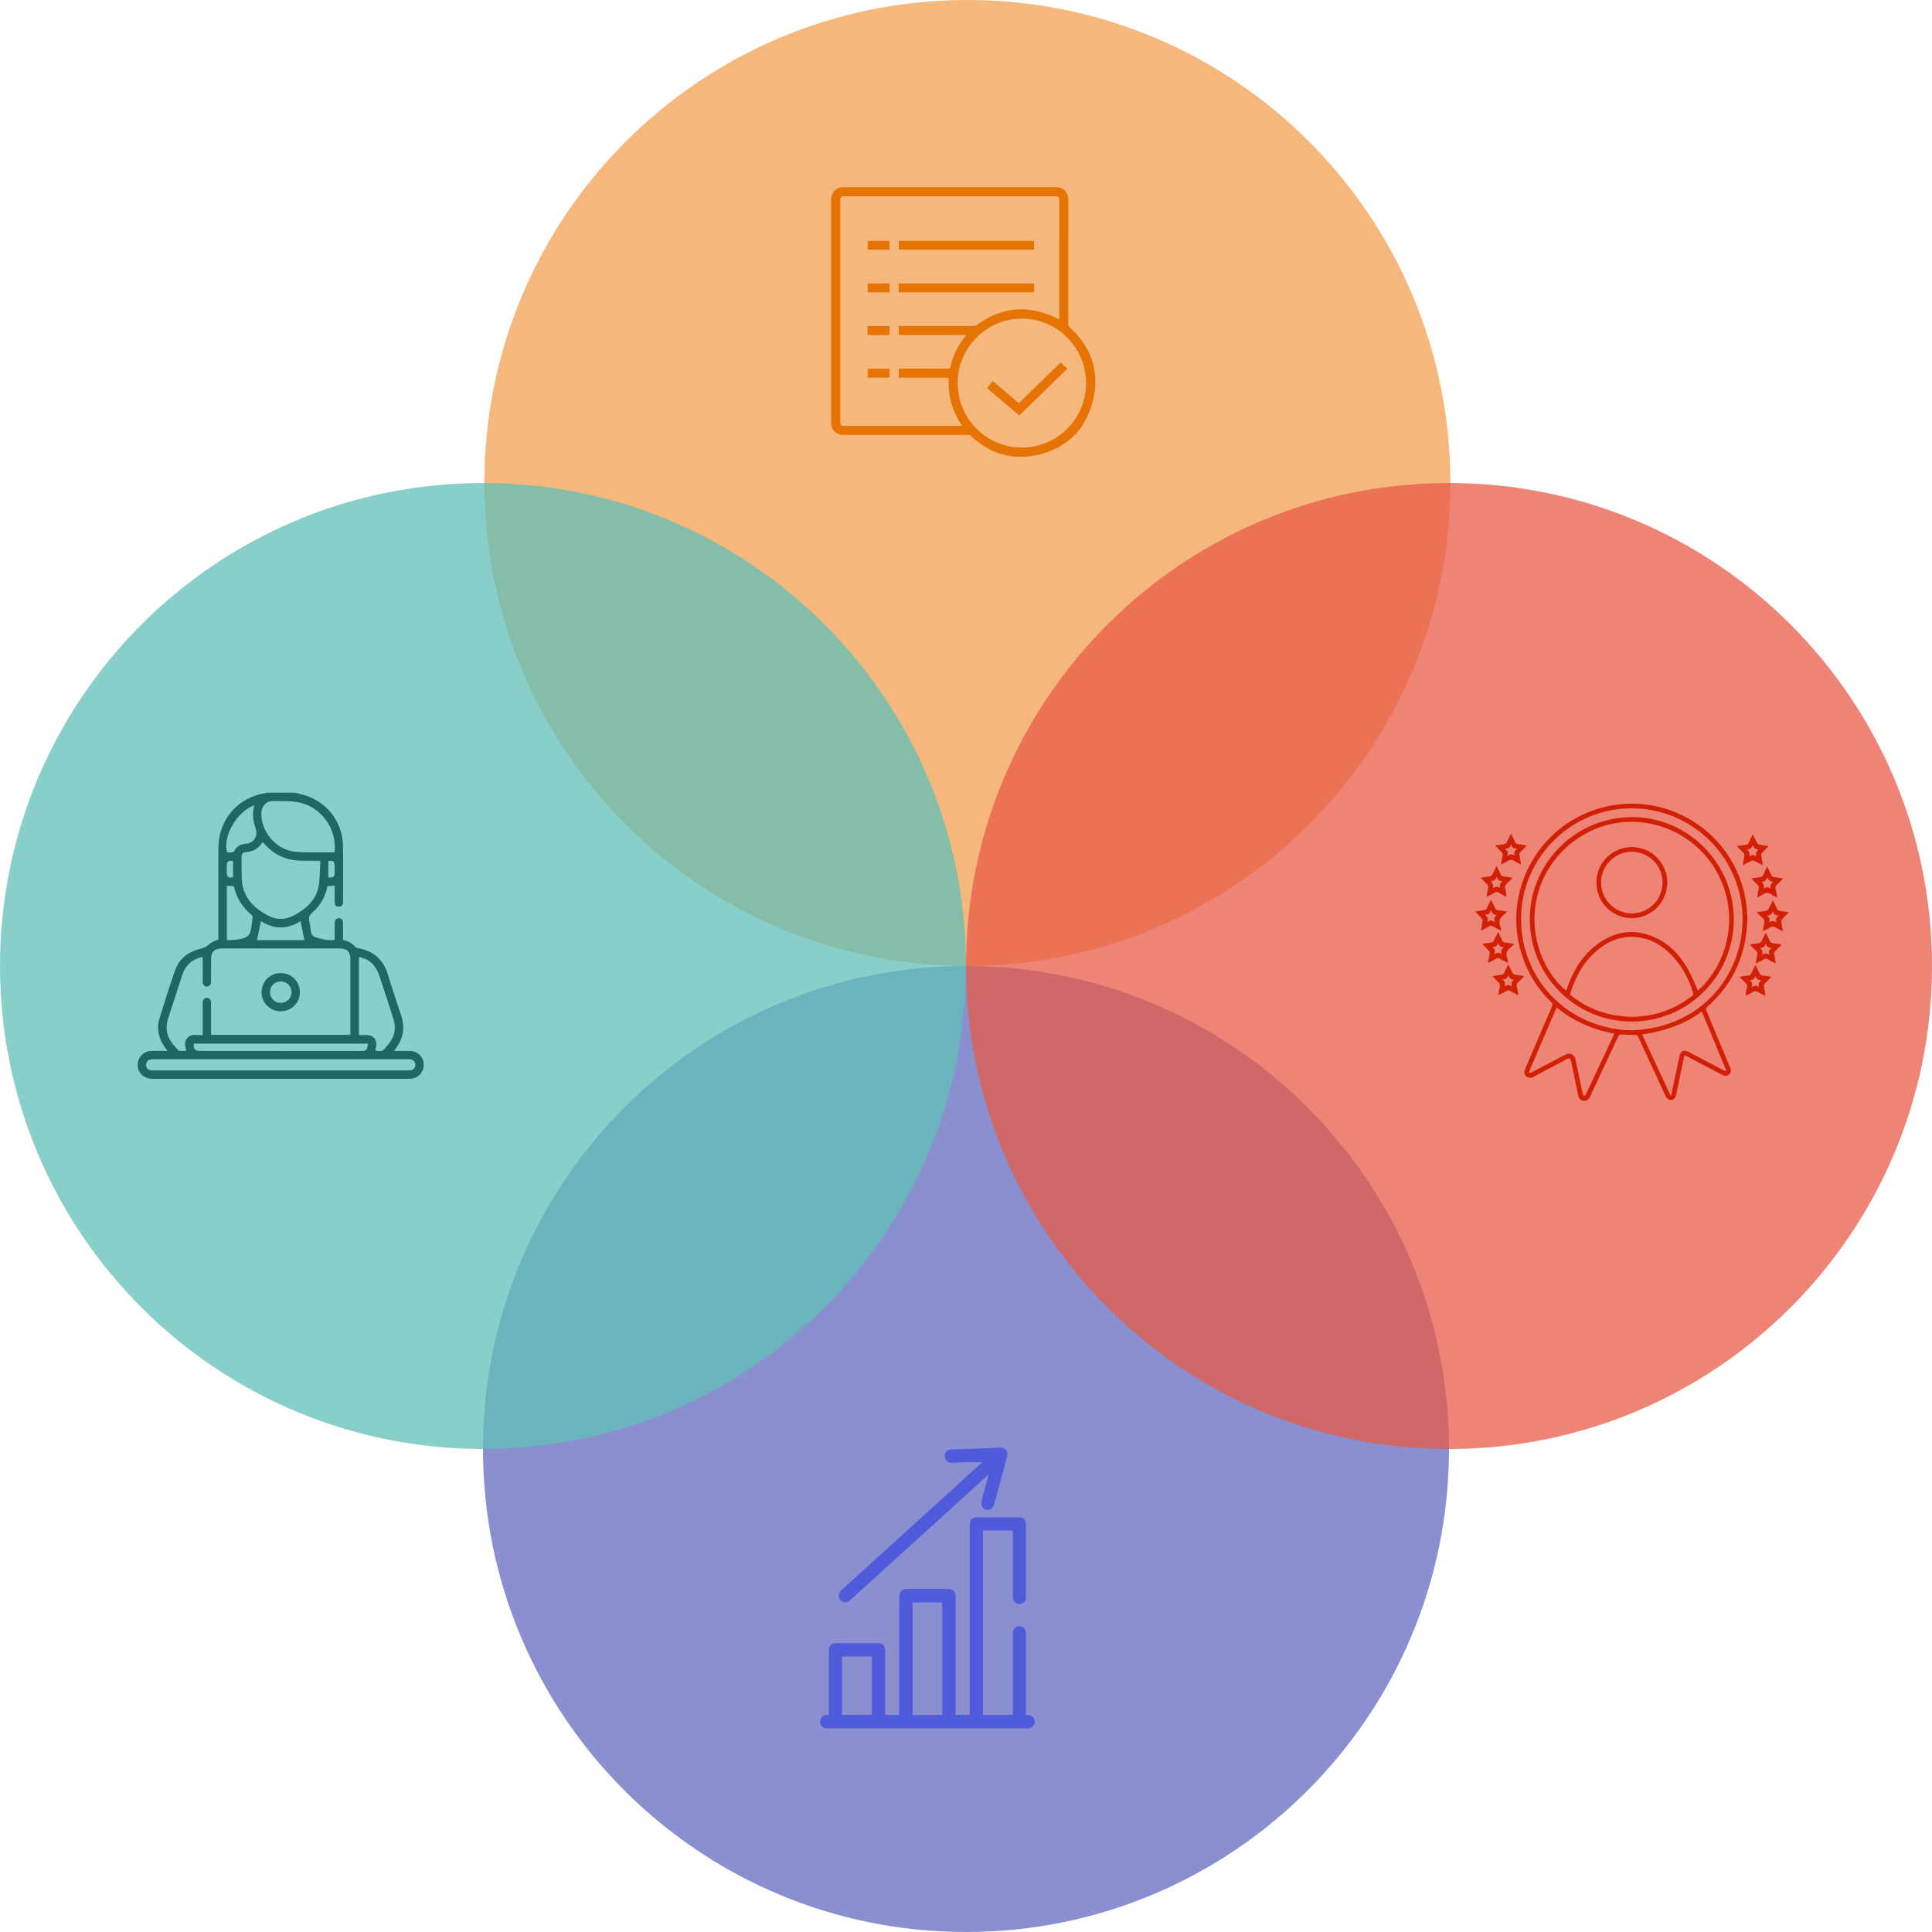 <svg width="351" height="351" viewBox="0 0 351 351" fill="none" xmlns="http://www.w3.org/2000/svg">
<path opacity="0.75" d="M175.749 175.499C224.212 175.499 263.499 136.212 263.499 87.749C263.499 39.287 224.212 0 175.749 0C127.287 0 88 39.287 88 87.749C88 136.212 127.287 175.499 175.749 175.499Z" fill="#F19F4F"/>
<path opacity="0.75" d="M175.499 351C223.962 351 263.249 311.713 263.249 263.251C263.249 214.788 223.962 175.501 175.499 175.501C127.037 175.501 87.75 214.788 87.75 263.251C87.75 311.713 127.037 351 175.499 351Z" fill="#6169BE"/>
<path opacity="0.75" d="M87.749 263.251C136.212 263.251 175.499 223.964 175.499 175.501C175.499 127.039 136.212 87.752 87.749 87.752C39.287 87.752 0 127.039 0 175.501C0 223.964 39.287 263.251 87.749 263.251Z" fill="#61BEB7"/>
<path opacity="0.75" d="M263.249 263.251C311.712 263.251 350.999 223.964 350.999 175.501C350.999 127.039 311.712 87.752 263.249 87.752C214.787 87.752 175.5 127.039 175.5 175.501C175.5 223.964 214.787 263.251 263.249 263.251Z" fill="#E85B47"/>
<g clip-path="url(#clip0_1723_4)">
<path d="M53.443 144C54.016 144.132 54.596 144.239 55.161 144.4C59.264 145.565 62.214 149.268 62.304 153.512C62.378 156.963 62.327 160.416 62.325 163.868C62.325 164.44 62.038 164.746 61.559 164.737C61.092 164.73 60.813 164.416 60.806 163.843C60.795 162.881 60.803 161.919 60.803 160.926L59.498 160.991C59.124 162.89 58.218 164.499 56.779 165.755C56.206 166.255 56.013 166.719 56.194 167.437C56.346 168.04 56.397 168.67 56.493 169.288C56.564 169.742 56.796 170.113 57.233 170.24C58.365 170.571 59.495 170.966 60.8 170.744C60.8 170.251 60.8 169.735 60.8 169.219C60.8 168.712 60.791 168.204 60.804 167.697C60.817 167.135 61.107 166.81 61.568 166.808C62.035 166.806 62.318 167.124 62.323 167.692C62.331 168.706 62.325 169.72 62.325 170.782C63.234 170.939 63.974 171.356 64.57 172.057C64.718 172.231 65.063 172.257 65.325 172.312C68.023 172.872 69.701 174.485 70.494 177.115C71.231 179.557 72.051 181.973 72.856 184.394C73.622 186.695 73.29 188.79 71.744 190.678C71.713 190.718 71.684 190.759 71.657 190.802C71.65 190.814 71.654 190.833 71.646 190.922C72.572 190.922 73.493 190.913 74.415 190.924C75.572 190.939 76.509 191.607 76.863 192.647C77.401 194.231 76.272 195.898 74.598 195.989C74.446 195.998 74.293 195.995 74.141 195.995C58.705 195.995 43.269 195.996 27.833 196C27.149 196 26.518 195.881 25.973 195.452C25.562 195.133 25.26 194.694 25.109 194.196C24.957 193.699 24.964 193.167 25.128 192.673C25.465 191.657 26.368 190.96 27.455 190.93C28.416 190.904 29.377 190.925 30.428 190.925C30.247 190.683 30.118 190.514 29.993 190.343C28.79 188.692 28.401 186.87 29.004 184.916C29.884 182.059 30.799 179.21 31.773 176.384C32.492 174.297 34.017 173.003 36.151 172.45C36.84 172.27 37.462 172.068 38.01 171.539C38.425 171.14 39.057 170.964 39.674 170.647V170.112C39.674 164.765 39.658 159.418 39.674 154.071C39.687 149.251 42.772 145.338 47.379 144.255C47.77 144.163 48.165 144.085 48.558 144.001L53.443 144ZM38.348 188.008H63.651V187.477C63.651 183.061 63.651 178.644 63.651 174.228C63.651 172.923 63.034 172.316 61.71 172.316C54.57 172.314 47.429 172.314 40.288 172.316C38.965 172.316 38.352 172.922 38.35 174.231C38.347 175.601 38.356 176.971 38.345 178.343C38.34 178.897 38.033 179.233 37.58 179.235C37.127 179.236 36.833 178.901 36.826 178.344C36.817 177.668 36.824 176.991 36.824 176.314C36.824 175.509 36.824 174.705 36.824 173.891C35.078 174.137 33.715 175.316 33.122 177.106C32.231 179.801 31.367 182.504 30.495 185.205C30.214 186.08 30.202 186.961 30.431 187.854C30.745 189.075 31.626 189.916 32.396 190.833C32.441 190.887 32.545 190.913 32.622 190.915C33.01 190.923 33.397 190.919 33.819 190.919C33.769 190.66 33.736 190.445 33.686 190.234C33.384 188.955 34.187 187.913 35.563 188.034C35.962 188.069 36.366 188.039 36.824 188.039C36.824 187.788 36.824 187.607 36.824 187.425C36.824 185.801 36.824 184.177 36.824 182.552C36.824 182.417 36.821 182.282 36.824 182.146C36.842 181.62 37.116 181.293 37.55 181.276C37.999 181.259 38.336 181.601 38.343 182.14C38.357 183.29 38.348 184.441 38.348 185.591C38.348 186.386 38.348 187.179 38.348 188.008V188.008ZM47.711 152.97C46.982 154.158 45.94 154.768 44.566 154.832C44.063 154.855 43.884 155.208 43.886 155.675C43.892 156.841 43.87 158.009 43.911 159.174C43.936 159.879 43.97 160.606 44.156 161.279C44.812 163.657 46.484 165.15 48.596 166.286C50.275 167.189 51.871 167.164 53.517 166.251C55.592 165.099 57.328 163.601 57.837 161.213C58.167 159.668 58.09 158.036 58.199 156.404C57.886 156.389 57.721 156.375 57.556 156.375C56.59 156.372 55.624 156.385 54.658 156.371C52.397 156.339 50.417 155.577 48.748 154.048C48.389 153.718 48.071 153.346 47.711 152.97V152.97ZM50.977 194.473H73.977C74.129 194.473 74.282 194.478 74.435 194.47C75.038 194.441 75.446 194.052 75.463 193.496C75.482 192.915 75.076 192.491 74.454 192.449C74.319 192.44 74.183 192.445 74.047 192.445H27.944C27.775 192.445 27.603 192.436 27.436 192.458C26.882 192.528 26.514 192.962 26.534 193.502C26.553 194.019 26.931 194.415 27.467 194.465C27.636 194.481 27.806 194.472 27.976 194.472L50.977 194.473ZM60.729 154.855C60.765 154.759 60.793 154.714 60.797 154.668C61.185 150.508 58.304 146.519 54.205 145.758C52.724 145.482 51.171 145.563 49.651 145.533C48.404 145.51 47.522 146.418 47.487 147.671C47.389 151.139 50.22 154.455 53.692 154.747C55.712 154.917 57.755 154.828 59.787 154.854C60.103 154.857 60.421 154.854 60.728 154.854L60.729 154.855ZM68.199 190.878C69.454 191.044 69.454 191.043 70.204 190.143C70.301 190.026 70.4 189.909 70.499 189.794C71.712 188.377 72.029 186.783 71.449 185.011C70.602 182.41 69.778 179.8 68.897 177.21C68.678 176.573 68.358 175.974 67.95 175.438C67.273 174.554 66.312 174.085 65.207 173.867V188.043C65.739 188.043 66.242 188.032 66.745 188.045C67.795 188.073 68.47 188.845 68.358 189.886C68.322 190.218 68.252 190.546 68.197 190.877L68.199 190.878ZM66.859 189.598H35.197C35.178 190.678 35.406 190.922 36.4 190.922C46.218 190.922 56.037 190.927 65.855 190.938C66.397 190.938 66.63 190.73 66.742 190.274C66.793 190.065 66.815 189.85 66.858 189.597L66.859 189.598ZM41.221 170.751C42.264 170.876 43.991 170.666 44.793 170.21C45.103 170.035 45.395 169.641 45.481 169.294C45.688 168.46 45.781 167.597 45.886 166.742C45.907 166.577 45.826 166.332 45.703 166.228C44.063 164.838 42.931 163.143 42.502 160.995L41.221 160.924V170.751ZM46.199 146.273C42.96 147.519 40.419 152.012 41.268 154.854C41.585 154.854 41.892 154.874 42.193 154.845C42.318 154.833 42.494 154.747 42.542 154.645C42.985 153.714 43.749 153.36 44.739 153.27C46.141 153.142 46.902 151.876 46.455 150.554C45.988 149.175 45.759 147.772 46.198 146.272L46.199 146.273ZM55.303 170.799C55.066 169.639 54.839 168.528 54.599 167.352C52.206 168.874 49.789 168.877 47.408 167.352C47.16 168.544 46.925 169.668 46.69 170.798H55.303L55.303 170.799ZM42.344 156.429C41.466 156.292 41.202 156.499 41.195 157.307C41.192 157.695 41.193 158.084 41.195 158.472C41.2 159.322 41.46 159.531 42.344 159.385V156.429ZM59.647 159.4C60.573 159.506 60.8 159.313 60.804 158.45C60.806 158.078 60.807 157.706 60.804 157.334C60.799 156.492 60.502 156.259 59.647 156.446V159.4Z" fill="#206762"/>
<path d="M47.523 180.245C47.528 178.31 49.072 176.779 51.014 176.783C52.956 176.787 54.49 178.328 54.486 180.264C54.482 182.2 52.937 183.733 50.995 183.728C49.053 183.724 47.518 182.181 47.523 180.245ZM52.96 180.268C52.966 179.165 52.11 178.305 51.005 178.305C49.921 178.305 49.065 179.14 49.049 180.216C49.033 181.322 49.879 182.195 50.979 182.206C52.084 182.218 52.953 181.367 52.959 180.268H52.96Z" fill="#206762"/>
</g>
<g clip-path="url(#clip1_1723_4)">
<path d="M150.591 311.588V311.029C150.591 307.322 150.591 303.615 150.591 299.907C150.591 298.955 151.029 298.521 151.981 298.521C154.504 298.521 157.028 298.521 159.551 298.521C160.304 298.521 160.8 299.018 160.8 299.773C160.8 303.538 160.8 307.303 160.8 311.068V311.568H163.367V290.162C163.367 289.115 163.806 288.674 164.853 288.673C167.308 288.673 169.762 288.673 172.217 288.673C173.127 288.673 173.612 289.158 173.612 290.083V311.559H176.161C176.166 311.445 176.178 311.313 176.178 311.18C176.178 299.793 176.178 288.406 176.178 277.018C176.178 276.098 176.607 275.664 177.519 275.664H185.09C185.935 275.664 186.391 276.114 186.391 276.959C186.391 281.348 186.391 285.736 186.391 290.125C186.391 290.742 186.117 291.164 185.62 291.346C185.148 291.516 184.592 291.415 184.318 291.008C184.142 290.745 184.043 290.437 184.032 290.119C184.014 286.25 184.02 282.381 184.02 278.512C184.02 278.063 184.02 278.061 183.579 278.061C182.049 278.061 180.519 278.061 178.989 278.061C178.852 278.061 178.722 278.073 178.578 278.08V311.564H184.022V311.006C184.022 306.247 184.022 301.489 184.022 296.731C184.022 295.952 184.482 295.441 185.182 295.436C185.908 295.432 186.391 295.94 186.392 296.723C186.392 301.528 186.392 306.332 186.392 311.137V311.592C186.562 311.592 186.695 311.592 186.828 311.592C187.134 311.597 187.426 311.721 187.643 311.939C187.86 312.157 187.985 312.452 187.993 312.761C188.018 313.379 187.508 313.949 186.883 313.999C186.804 314.005 186.724 313.999 186.644 313.999H150.34C149.645 313.999 149.209 313.694 149.043 313.098C148.996 312.925 148.987 312.744 149.019 312.567C149.05 312.39 149.12 312.223 149.225 312.078C149.329 311.933 149.464 311.814 149.62 311.729C149.777 311.644 149.95 311.596 150.127 311.588C150.26 311.584 150.396 311.588 150.591 311.588ZM165.8 291.127V311.569H171.179V291.127H165.8ZM152.989 300.938V311.558H158.396V300.938H152.989Z" fill="#4F5BDA"/>
<path d="M178.438 265.647C177.419 265.647 176.406 265.633 175.394 265.651C174.551 265.667 173.708 265.729 172.866 265.754C172.554 265.767 172.25 265.654 172.019 265.442C171.788 265.229 171.649 264.933 171.632 264.618C171.603 263.915 172.053 263.383 172.75 263.35C174.208 263.281 175.667 263.234 177.126 263.177C178.606 263.121 180.088 263.078 181.568 263.003C182.633 262.948 183.227 263.659 182.946 264.701C182.169 267.573 181.393 270.444 180.616 273.316C180.457 273.902 180.075 274.24 179.549 274.291C179.069 274.337 178.551 274.079 178.389 273.608C178.285 273.296 178.269 272.96 178.342 272.638C178.704 271.183 179.112 269.74 179.502 268.294C179.53 268.187 179.551 268.078 179.595 267.885C178.773 268.635 178.01 269.329 177.248 270.021L167.344 279.016L156.725 288.659C155.97 289.345 155.214 290.031 154.457 290.715C153.891 291.226 153.147 291.221 152.682 290.709C152.228 290.21 152.296 289.424 152.847 288.923C157.572 284.627 162.3 280.331 167.029 276.035C170.787 272.62 174.546 269.206 178.305 265.793C178.357 265.743 178.405 265.682 178.438 265.647Z" fill="#4F5BDA"/>
</g>
<g clip-path="url(#clip2_1723_4)">
<path d="M151.002 56.521C151.002 49.765 151.002 43.009 151.002 36.252C151.002 35.089 151.698 34.23 152.797 34.031C152.956 34.007 153.116 33.997 153.277 34.001C166.117 34.001 178.958 34.001 191.798 34.001C193.19 34.001 194.081 34.895 194.081 36.3C194.081 43.82 194.079 51.339 194.077 58.859C194.071 58.976 194.092 59.092 194.14 59.199C194.187 59.306 194.258 59.4 194.349 59.474C198.363 63.16 199.88 67.714 198.508 72.987C197.153 78.198 193.674 81.499 188.428 82.66C183.844 83.673 179.793 82.408 176.361 79.177C176.229 79.052 176.114 78.965 175.927 79.023C175.868 79.033 175.807 79.034 175.747 79.026C168.283 79.026 160.819 79.028 153.354 79.031C152.537 79.031 151.866 78.776 151.384 78.098C151.089 77.682 151 77.208 151 76.701C151.004 69.975 151.004 63.248 151.002 56.521ZM192.432 58.066V57.729C192.432 50.601 192.432 43.472 192.432 36.342C192.435 36.262 192.433 36.181 192.426 36.101C192.393 35.851 192.253 35.699 192.001 35.669C191.872 35.657 191.742 35.653 191.613 35.656H153.451C153.342 35.656 153.231 35.656 153.122 35.665C152.843 35.69 152.685 35.845 152.663 36.127C152.653 36.257 152.657 36.388 152.657 36.518C152.657 45.092 152.657 53.665 152.657 62.239C152.657 67.048 152.657 71.857 152.657 76.666C152.657 77.224 152.798 77.368 153.342 77.368H174.476C174.569 77.368 174.66 77.358 174.796 77.35C172.961 74.705 172.185 71.807 172.366 68.622H163.285V66.954H163.65C166.538 66.954 169.426 66.956 172.313 66.959C172.535 66.959 172.613 66.895 172.665 66.673C173.108 64.635 174.029 62.731 175.351 61.122C175.403 61.058 175.448 60.987 175.536 60.861H163.29V59.225H163.699C168.116 59.225 172.533 59.223 176.951 59.218C177.126 59.217 177.296 59.164 177.441 59.066C182.015 55.726 186.842 55.301 191.92 57.792C192.072 57.868 192.227 57.956 192.432 58.066ZM173.991 69.617C173.999 76.074 179.232 81.32 185.661 81.316C187.191 81.316 188.706 81.013 190.12 80.424C191.534 79.836 192.818 78.973 193.9 77.886C194.982 76.799 195.84 75.508 196.425 74.087C197.011 72.666 197.312 71.144 197.311 69.606C197.311 63.128 192.085 57.885 185.634 57.891C179.21 57.9 173.982 63.163 173.991 69.617Z" fill="#E67404"/>
<path d="M163.281 53.107V51.499H187.881V53.107H163.281Z" fill="#E67404"/>
<path d="M163.289 43.757H187.852V45.369H163.289V43.757Z" fill="#E67404"/>
<path d="M161.601 66.986V68.606H157.656V66.986H161.601Z" fill="#E67404"/>
<path d="M157.656 51.495H161.591V53.113H157.656V51.495Z" fill="#E67404"/>
<path d="M157.648 45.372V43.767H161.598V45.372H157.648Z" fill="#E67404"/>
<path d="M157.631 59.24H161.588V60.858C161.504 60.865 161.408 60.879 161.315 60.879C160.189 60.879 159.063 60.875 157.936 60.885C157.709 60.885 157.615 60.835 157.626 60.584C157.644 60.149 157.631 59.707 157.631 59.24Z" fill="#E67404"/>
<path d="M185.178 75.486L179.305 70.51L180.365 69.241L185.103 73.251L192.694 65.855L193.908 66.983L185.178 75.486Z" fill="#E67404"/>
</g>
<g clip-path="url(#clip3_1723_4)">
<path d="M317.472 166.668C317.338 173.352 314.95 178.692 310.17 182.929C309.927 183.144 309.886 183.296 310.012 183.599C311.455 187.04 312.888 190.484 314.312 193.932C314.532 194.462 314.476 194.879 314.15 195.181C313.802 195.505 313.374 195.534 312.864 195.267L306.44 191.888C306.054 191.685 306.023 191.699 305.936 192.115C305.471 194.343 305.011 196.571 304.535 198.8C304.478 199.065 304.384 199.361 304.21 199.556C303.757 200.064 302.964 199.882 302.645 199.218C302.12 198.117 301.608 197.003 301.094 195.893C299.921 193.363 298.752 190.831 297.588 188.297C297.488 188.077 297.368 188.029 297.148 188.027C296.294 188.017 295.438 188.004 294.582 187.948C294.279 187.928 294.134 187.998 294.004 188.276C292.32 191.89 290.628 195.5 288.929 199.108C288.76 199.468 288.58 199.811 288.161 199.94C287.501 200.144 286.891 199.776 286.736 199.059C286.434 197.663 286.149 196.258 285.856 194.857C285.714 194.174 285.575 193.491 285.429 192.81C285.309 192.252 285.143 192.173 284.646 192.434C282.721 193.445 280.797 194.458 278.872 195.472C278.731 195.545 278.593 195.624 278.449 195.692C278.013 195.894 277.581 195.832 277.26 195.524C276.938 195.217 276.842 194.795 277.031 194.349C277.574 193.052 278.123 191.756 278.678 190.464C279.773 187.912 280.867 185.361 281.977 182.817C282.11 182.513 282.097 182.339 281.85 182.098C278.79 179.111 276.814 175.523 275.923 171.333C273.695 160.829 279.862 150.243 290.089 146.998C302.387 143.093 315.261 151.082 317.198 163.831C317.357 164.869 317.403 165.923 317.472 166.668ZM296.47 146.857C285.417 146.823 276.349 155.837 276.34 166.943C276.332 177.741 284.594 186.857 296.336 187.186C309.261 186.785 316.547 176.988 316.584 167.157C316.599 164.499 316.09 161.865 315.087 159.405C314.083 156.945 312.604 154.708 310.736 152.822C308.867 150.936 306.645 149.438 304.197 148.414C301.749 147.391 299.123 146.862 296.47 146.857ZM282.821 183.038C282.752 183.176 282.693 183.28 282.647 183.389C281.132 186.918 279.619 190.448 278.108 193.979C278.012 194.204 277.911 194.427 277.829 194.658C277.817 194.696 277.814 194.736 277.82 194.775C277.825 194.814 277.84 194.852 277.862 194.885C277.906 194.927 278.018 194.929 278.088 194.909C278.19 194.87 278.289 194.82 278.381 194.762C280.382 193.71 282.383 192.657 284.384 191.604C285.22 191.167 286.031 191.556 286.228 192.481C286.668 194.563 287.099 196.648 287.548 198.729C287.579 198.875 287.711 198.997 287.796 199.131C287.903 199.03 288.052 198.949 288.11 198.825C289.797 195.25 291.478 191.675 293.154 188.101C293.198 188.008 293.227 187.909 293.272 187.789C289.387 187.046 285.879 185.569 282.821 183.038ZM298.347 187.946L303.48 199.003L303.612 198.977C303.647 198.84 303.685 198.705 303.717 198.567C304.187 196.316 304.653 194.065 305.129 191.816C305.167 191.625 305.245 191.444 305.357 191.285C305.669 190.865 306.163 190.788 306.704 191.07C308.837 192.185 310.968 193.303 313.096 194.425C313.23 194.498 313.372 194.547 313.51 194.607L313.62 194.525C312.167 190.94 310.687 187.367 309.166 183.771C307.564 184.99 305.852 185.865 304.033 186.533C302.192 187.199 300.286 187.673 298.347 187.946Z" fill="#D22007"/>
<path d="M274.801 159.466C274.375 159.907 274.012 160.3 273.628 160.67C273.454 160.838 273.378 160.986 273.433 161.242C273.549 161.775 273.62 162.318 273.727 162.955C273.232 162.693 272.804 162.495 272.407 162.246C272.057 162.026 271.765 162.011 271.409 162.246C271.015 162.504 270.575 162.693 270.079 162.952C270.181 162.354 270.256 161.829 270.363 161.311C270.421 161.031 270.363 160.838 270.144 160.637C269.759 160.285 269.41 159.891 269.008 159.472C269.464 159.403 269.899 159.308 270.338 159.278C270.795 159.248 271.099 159.097 271.265 158.63C271.418 158.201 271.664 157.805 271.904 157.327C272.178 157.883 272.428 158.369 272.656 158.864C272.757 159.084 272.884 159.202 273.14 159.231C273.683 159.283 274.22 159.377 274.801 159.466ZM271.902 159.305C271.745 159.857 271.388 160.082 270.84 160.051C271.263 160.658 271.263 160.658 271.264 161.373C271.688 160.987 272.117 161.035 272.575 161.333C272.355 160.79 272.566 160.415 272.963 160.071C272.392 160.096 272.075 159.836 271.902 159.304V159.305Z" fill="#D22007"/>
<path d="M318.969 175.074C319.077 174.451 319.156 173.92 319.262 173.395C319.315 173.138 319.256 172.963 319.064 172.783C318.674 172.416 318.309 172.024 317.891 171.595C318.464 171.507 318.997 171.412 319.534 171.351C319.795 171.321 319.943 171.216 320.048 170.974C320.268 170.484 320.517 170.01 320.798 169.44C321.035 169.925 321.271 170.332 321.437 170.763C321.598 171.181 321.859 171.361 322.3 171.388C322.757 171.418 323.21 171.515 323.684 171.586C323.266 172.021 322.888 172.433 322.488 172.821C322.414 172.882 322.359 172.962 322.329 173.053C322.3 173.144 322.297 173.242 322.321 173.335C322.428 173.883 322.512 174.437 322.618 175.068C322.051 174.77 321.553 174.52 321.066 174.248C320.986 174.195 320.893 174.167 320.797 174.167C320.702 174.167 320.608 174.195 320.529 174.248C320.044 174.526 319.542 174.775 318.969 175.074ZM320.793 171.424C320.659 172.002 320.274 172.192 319.73 172.213C320.176 172.538 320.312 172.939 320.142 173.493C320.589 173.071 321.01 173.187 321.462 173.465C321.257 172.922 321.433 172.534 321.866 172.207C321.32 172.202 320.964 171.992 320.793 171.424Z" fill="#D22007"/>
<path d="M319.164 165.725C319.787 165.631 320.354 165.56 320.913 165.452C321.066 165.412 321.198 165.315 321.28 165.179C321.555 164.68 321.798 164.162 322.087 163.577C322.366 164.139 322.624 164.629 322.851 165.132C322.886 165.229 322.948 165.312 323.03 165.373C323.112 165.434 323.21 165.469 323.312 165.475C323.862 165.542 324.411 165.636 325.002 165.725C324.567 166.166 324.161 166.552 323.79 166.968C323.674 167.109 323.616 167.289 323.627 167.471C323.691 168.026 323.804 168.573 323.912 169.208C323.356 168.914 322.86 168.667 322.377 168.394C322.175 168.281 322.015 168.27 321.807 168.389C321.333 168.66 320.841 168.903 320.271 169.197C320.344 168.711 320.371 168.287 320.491 167.892C320.649 167.369 320.537 166.997 320.103 166.66C319.772 166.407 319.504 166.07 319.164 165.725ZM321.018 166.343C321.501 166.662 321.565 167.085 321.441 167.6C321.885 167.243 322.302 167.296 322.774 167.584C322.481 167.016 322.78 166.672 323.15 166.324C322.58 166.35 322.254 166.087 322.088 165.555C321.917 166.093 321.585 166.355 321.018 166.343Z" fill="#D22007"/>
<path d="M272.694 169.082C272.162 168.803 271.701 168.583 271.263 168.322C270.99 168.16 270.772 168.155 270.495 168.322C270.055 168.59 269.581 168.809 269.053 169.086C269.158 168.462 269.242 167.921 269.346 167.385C269.373 167.281 269.37 167.17 269.337 167.067C269.303 166.965 269.241 166.873 269.158 166.805C268.765 166.429 268.403 166.021 268 165.598C268.547 165.517 269.083 165.43 269.62 165.364C269.862 165.335 270.012 165.243 270.116 165.01C270.34 164.51 270.596 164.025 270.877 163.457C271.132 163.971 271.373 164.421 271.575 164.886C271.71 165.198 271.89 165.359 272.248 165.384C272.745 165.417 273.237 165.52 273.828 165.608C273.601 165.834 273.442 166.048 273.234 166.188C272.471 166.702 272.227 167.363 272.556 168.245C272.644 168.475 272.642 168.741 272.694 169.082ZM269.755 166.156C269.994 166.428 270.211 166.577 270.274 166.776C270.336 166.974 270.246 167.222 270.219 167.481C270.466 167.373 270.675 167.21 270.884 167.212C271.093 167.213 271.302 167.38 271.64 167.533C271.298 166.938 271.545 166.56 271.939 166.2C271.34 166.261 271.066 165.922 270.867 165.34C270.697 165.943 270.411 166.246 269.756 166.156H269.755Z" fill="#D22007"/>
<path d="M320.751 180.939C320.27 180.688 319.834 180.498 319.436 180.243C319.085 180.023 318.794 180.005 318.438 180.234C318.041 180.487 317.604 180.679 317.108 180.937C317.208 180.33 317.277 179.792 317.393 179.263C317.454 178.982 317.369 178.814 317.173 178.629C316.793 178.27 316.44 177.883 316.031 177.462C316.471 177.395 316.881 177.294 317.295 177.279C317.814 177.259 318.146 177.077 318.321 176.557C318.461 176.148 318.699 175.773 318.927 175.317C319.18 175.831 319.425 176.261 319.611 176.718C319.753 177.068 319.97 177.219 320.339 177.25C320.823 177.29 321.301 177.38 321.812 177.452C321.446 177.836 321.136 178.217 320.77 178.539C320.477 178.798 320.394 179.057 320.486 179.435C320.603 179.905 320.658 180.389 320.751 180.939ZM319.578 179.327C319.397 178.79 319.559 178.4 319.996 178.069C319.425 178.09 319.094 177.832 318.928 177.29C318.778 177.848 318.404 178.064 317.836 178.107C318.423 178.383 318.368 178.842 318.226 179.429C318.716 179.011 319.125 178.993 319.578 179.327H319.578Z" fill="#D22007"/>
<path d="M275.848 180.82C275.301 180.533 274.821 180.301 274.363 180.035C274.122 179.896 273.931 179.896 273.689 180.035C273.228 180.304 272.746 180.536 272.204 180.82C272.298 180.259 272.35 179.764 272.471 179.284C272.561 178.917 272.462 178.671 272.187 178.424C271.827 178.099 271.51 177.727 271.141 177.34C271.667 177.261 272.187 177.17 272.71 177.111C272.99 177.08 273.169 176.985 273.288 176.707C273.499 176.217 273.754 175.745 274.029 175.19C274.28 175.704 274.518 176.137 274.711 176.593C274.858 176.931 275.049 177.108 275.436 177.129C275.928 177.158 276.414 177.265 276.924 177.341C276.513 177.764 276.142 178.164 275.751 178.543C275.577 178.711 275.505 178.864 275.559 179.117C275.672 179.651 275.744 180.193 275.848 180.82ZM275.087 177.955C274.5 177.988 274.202 177.681 274.017 177.173C273.862 177.728 273.514 177.963 272.946 177.954C273.427 178.27 273.526 178.689 273.381 179.224C273.835 178.848 274.257 178.931 274.701 179.21C274.5 178.679 274.648 178.293 275.087 177.955Z" fill="#D22007"/>
<path d="M270.341 174.954C270.448 174.323 270.529 173.77 270.64 173.223C270.664 173.13 270.662 173.033 270.633 172.941C270.603 172.85 270.549 172.769 270.476 172.708C270.078 172.318 269.7 171.907 269.281 171.47C269.835 171.389 270.37 171.302 270.908 171.237C271.149 171.208 271.299 171.117 271.403 170.882C271.623 170.382 271.884 169.897 272.167 169.327C272.438 169.875 272.693 170.355 272.908 170.846C273.02 171.107 273.186 171.209 273.455 171.24C273.976 171.3 274.493 171.387 275.112 171.478C274.862 171.728 274.688 171.964 274.46 172.118C273.751 172.598 273.539 173.212 273.823 174.028C273.917 174.299 273.925 174.599 273.984 174.956C273.427 174.662 272.928 174.414 272.44 174.141C272.359 174.089 272.265 174.06 272.169 174.06C272.073 174.06 271.979 174.089 271.899 174.141C271.411 174.405 270.911 174.656 270.341 174.954ZM271.495 173.361C271.948 173.026 272.375 173.003 272.839 173.361C272.613 172.808 272.818 172.42 273.23 172.071C272.635 172.125 272.343 171.815 272.147 171.287C272.034 171.893 271.627 172.067 271.086 172.103C271.581 172.418 271.666 172.832 271.495 173.361Z" fill="#D22007"/>
<path d="M272.696 157.078C272.797 156.475 272.868 155.947 272.979 155.427C273.038 155.156 272.979 154.975 272.78 154.783C272.394 154.416 272.039 154.014 271.641 153.594C272.154 153.521 272.65 153.423 273.154 153.378C273.5 153.346 273.692 153.19 273.826 152.877C274.023 152.418 274.259 151.977 274.513 151.458C274.796 152.021 275.059 152.52 275.295 153.032C275.328 153.122 275.387 153.199 275.465 153.256C275.542 153.312 275.634 153.344 275.73 153.348C276.282 153.417 276.829 153.511 277.395 153.595C276.992 154.02 276.629 154.428 276.237 154.806C276.056 154.979 275.999 155.139 276.049 155.383C276.157 155.918 276.236 156.46 276.342 157.084C275.798 156.797 275.321 156.56 274.86 156.295C274.623 156.159 274.433 156.148 274.188 156.291C273.729 156.561 273.246 156.791 272.696 157.078ZM274.504 153.414C274.383 154.006 273.982 154.19 273.433 154.2C273.634 154.43 273.852 154.581 273.915 154.781C273.978 154.98 273.88 155.221 273.853 155.445L273.884 155.55C274.301 155.079 274.732 155.187 275.213 155.467C274.904 154.892 275.213 154.55 275.692 154.161C275.018 154.225 274.688 153.96 274.504 153.414Z" fill="#D22007"/>
<path d="M320.265 157.198C319.683 156.893 319.194 156.619 318.687 156.385C318.529 156.321 318.353 156.321 318.195 156.385C317.682 156.624 317.184 156.899 316.615 157.201C316.718 156.595 316.792 156.065 316.908 155.542C316.966 155.269 316.903 155.088 316.7 154.899C316.311 154.538 315.951 154.147 315.531 153.724C316.118 153.635 316.639 153.535 317.168 153.485C317.454 153.457 317.593 153.333 317.705 153.082C317.925 152.594 318.177 152.121 318.448 151.577C318.732 152.153 318.97 152.675 319.247 153.173C319.34 153.317 319.485 153.419 319.651 153.458C320.197 153.564 320.751 153.63 321.316 153.713C320.93 154.124 320.583 154.526 320.197 154.889C319.984 155.091 319.922 155.279 319.985 155.564C320.093 156.072 320.162 156.592 320.265 157.198ZM318.438 153.541C318.273 154.076 317.947 154.349 317.348 154.335C317.878 154.639 317.916 155.079 317.788 155.602C318.243 155.235 318.663 155.275 319.134 155.608C318.848 155.044 319.111 154.673 319.505 154.315C318.911 154.362 318.614 154.056 318.438 153.541Z" fill="#D22007"/>
<path d="M321.059 157.44C321.337 157.999 321.589 158.485 321.816 158.982C321.918 159.207 322.048 159.317 322.301 159.344C322.843 159.402 323.381 159.498 323.965 159.584C323.564 159.996 323.211 160.392 322.82 160.747C322.588 160.958 322.54 161.165 322.6 161.456C322.705 161.956 322.779 162.462 322.882 163.066C322.501 162.869 322.16 162.743 321.88 162.535C321.317 162.116 320.8 162.114 320.236 162.535C319.959 162.741 319.62 162.865 319.239 163.062C319.339 162.453 319.405 161.911 319.522 161.381C319.58 161.114 319.505 160.954 319.322 160.775C318.942 160.402 318.589 160.004 318.188 159.581C318.726 159.501 319.259 159.403 319.795 159.349C320.065 159.323 320.199 159.207 320.309 158.97C320.532 158.473 320.787 157.99 321.059 157.44ZM322.194 160.221C321.479 160.052 321.479 160.052 321.027 159.404C320.904 159.962 320.549 160.204 319.983 160.207C320.459 160.536 320.563 160.946 320.388 161.474C320.839 161.131 321.268 161.122 321.724 161.47C321.549 160.934 321.65 160.525 322.194 160.221Z" fill="#D22007"/>
<path d="M277.93 167C277.94 156.654 286.394 148.37 296.678 148.45C306.753 148.528 315.021 156.882 314.993 167.066C314.965 177.35 306.646 185.626 296.37 185.589C286.173 185.553 277.908 177.227 277.93 167ZM308.476 179.963C312.708 176.291 315.735 169.005 313.249 161.473C310.776 153.981 303.514 148.839 295.253 149.343C287.587 149.812 280.816 155.63 279.186 163.24C277.623 170.535 280.857 176.958 284.531 180.007C284.605 179.805 284.669 179.61 284.738 179.419C285.777 176.468 287.314 173.837 289.788 171.863C293.297 169.068 297.119 168.5 301.183 170.562C303.669 171.825 305.447 173.855 306.766 176.275C307.413 177.456 307.909 178.725 308.476 179.963ZM296.863 184.751C297.353 184.704 298.246 184.658 299.125 184.526C302.223 184.062 304.997 182.832 307.46 180.896C307.616 180.773 307.697 180.664 307.627 180.436C306.785 177.731 305.492 175.289 303.453 173.292C301.813 171.687 299.899 170.581 297.592 170.28C294.934 169.937 292.59 170.748 290.519 172.376C287.856 174.47 286.281 177.287 285.285 180.472C285.212 180.713 285.353 180.803 285.498 180.913C288.716 183.455 292.38 184.7 296.863 184.751Z" fill="#D22007"/>
<path d="M302.906 160.461C302.828 164.045 299.885 166.885 296.331 166.803C292.73 166.721 289.94 163.765 290.025 160.119C290.107 156.615 293.085 153.808 296.631 153.893C300.16 153.981 302.982 156.933 302.906 160.461ZM290.875 160.351C290.875 163.425 293.377 165.942 296.439 165.947C297.922 165.95 299.345 165.364 300.397 164.316C301.449 163.269 302.043 161.847 302.05 160.361C302.05 159.622 301.905 158.89 301.623 158.208C301.34 157.525 300.926 156.905 300.404 156.383C299.882 155.861 299.262 155.448 298.58 155.167C297.898 154.886 297.167 154.742 296.43 154.745C293.378 154.75 290.875 157.272 290.875 160.351Z" fill="#D22007"/>
</g>
<defs>
<clipPath id="clip0_1723_4">
<rect width="52" height="52" fill="white" transform="translate(25 144)"/>
</clipPath>
<clipPath id="clip1_1723_4">
<rect width="39" height="51" fill="white" transform="translate(149 263)"/>
</clipPath>
<clipPath id="clip2_1723_4">
<rect width="48" height="49" fill="white" transform="translate(151 34)"/>
</clipPath>
<clipPath id="clip3_1723_4">
<rect width="57" height="54" fill="white" transform="translate(268 146)"/>
</clipPath>
</defs>
</svg>
